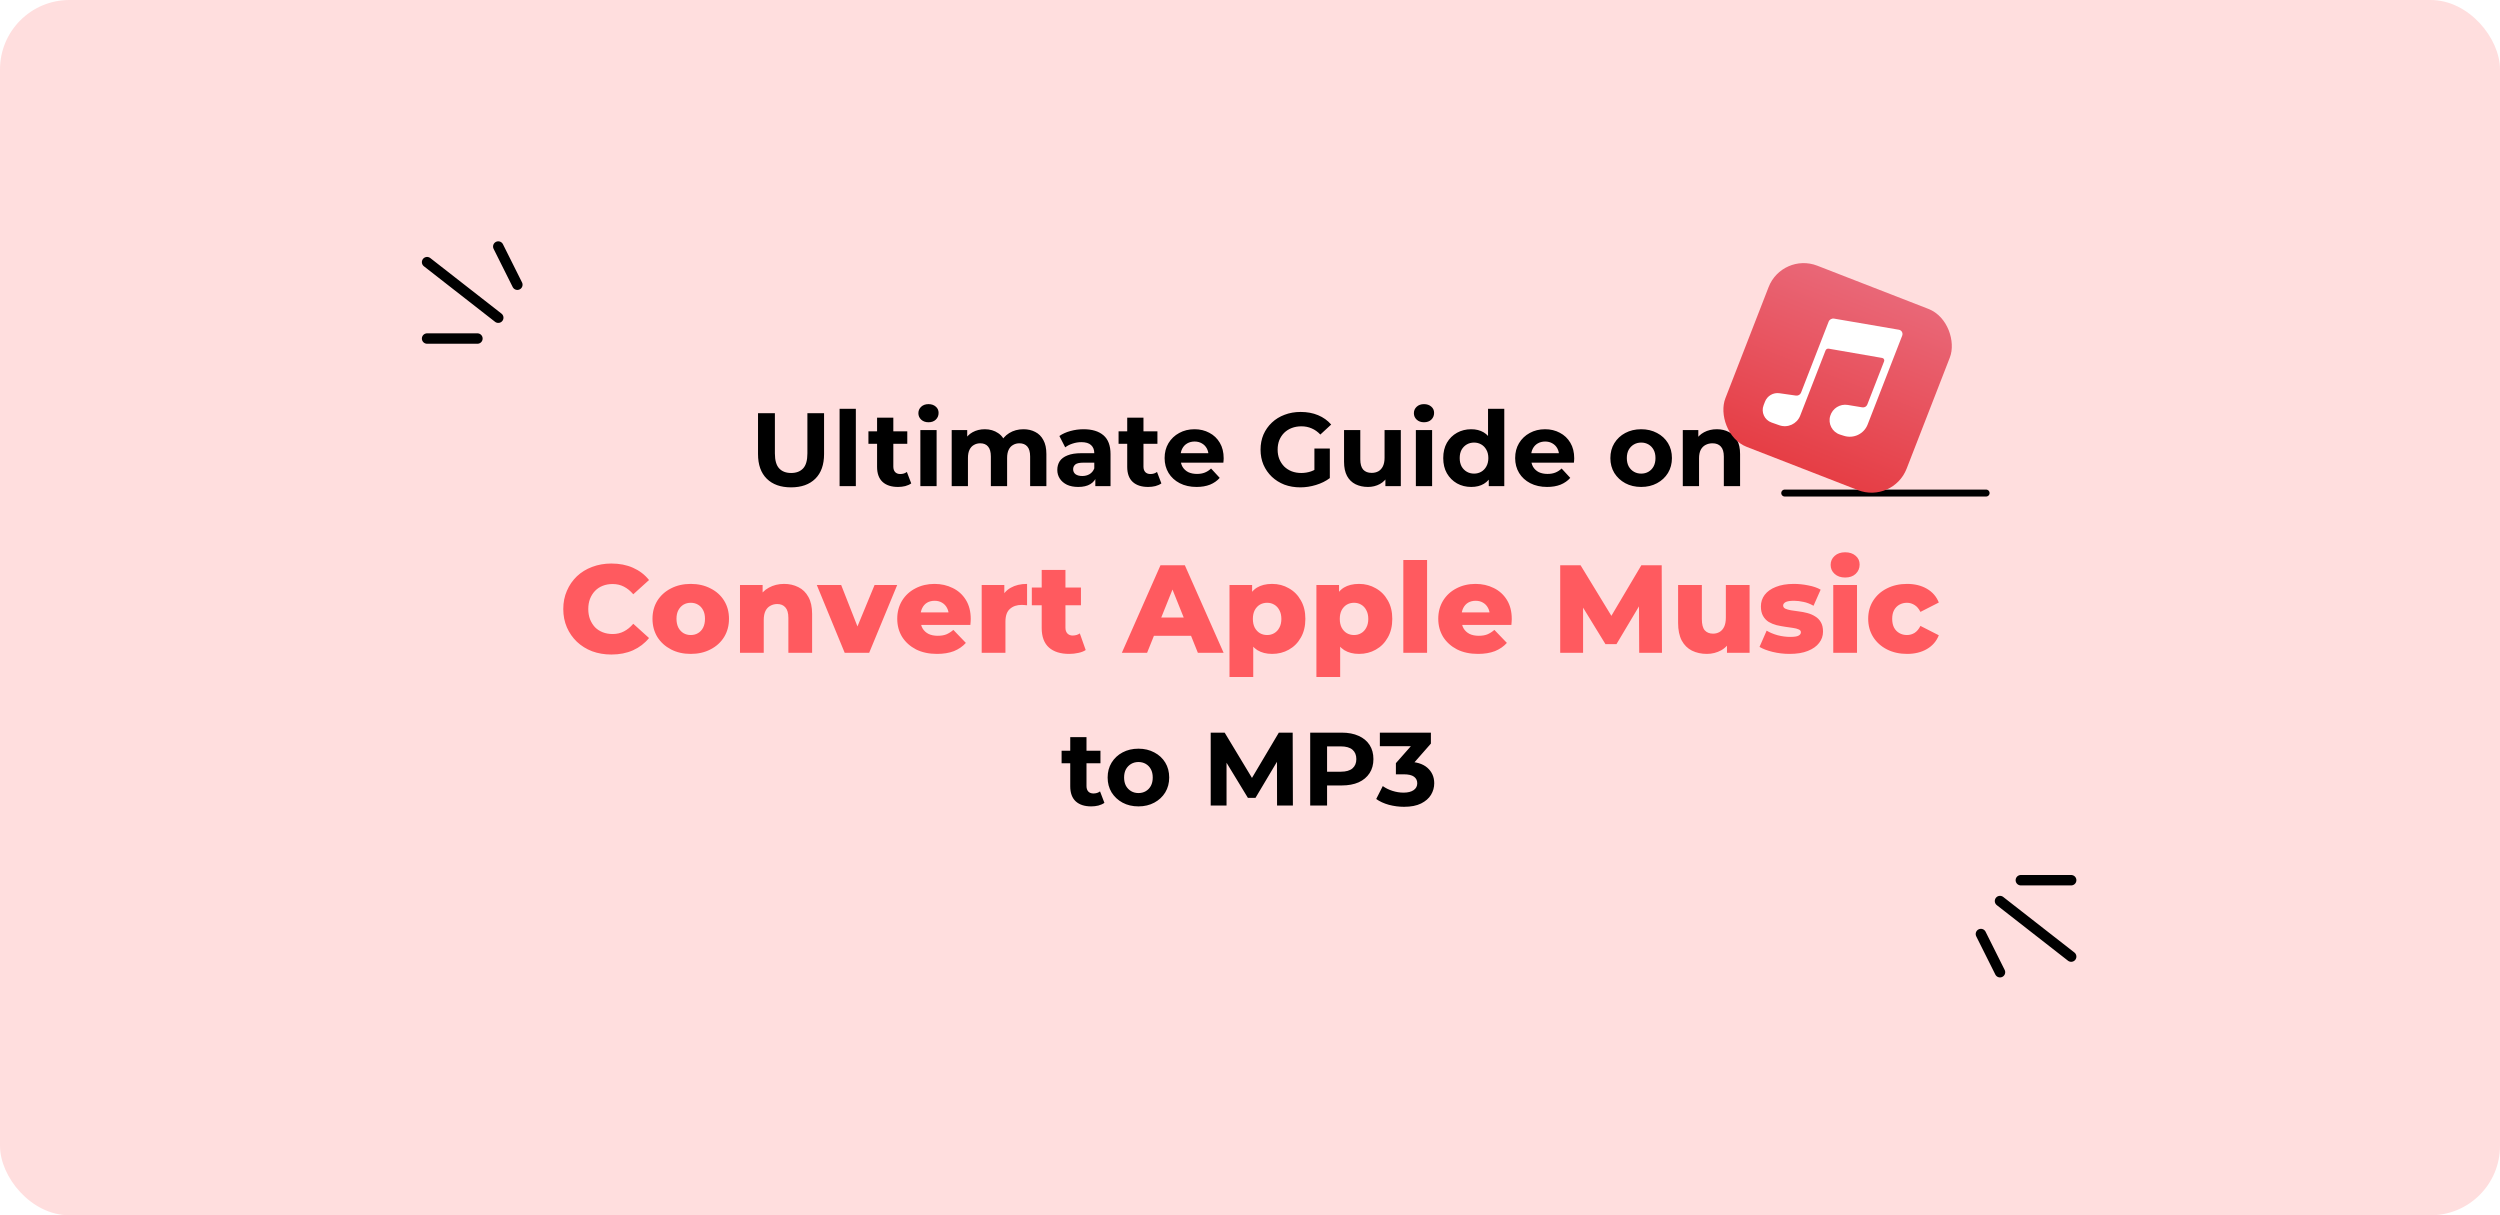 <svg width="720" height="350" viewBox="0 0 720 350" fill="none" xmlns="http://www.w3.org/2000/svg">
<rect width="720" height="350" rx="20" fill="#FFDEDE"/>
<path d="M514 142H572" stroke="black" stroke-width="2" stroke-linecap="round"/>
<path d="M123 75.5L143.5 91.5M143.5 71L149 82M123 97.5H137.5" stroke="black" stroke-width="3" stroke-linecap="round"/>
<path d="M596.5 275.5L576 259.5M576 280L570.5 269M596.5 253.5H582" stroke="black" stroke-width="3" stroke-linecap="round"/>
<path d="M227.82 140.36C224.84 140.36 222.51 139.53 220.83 137.87C219.15 136.21 218.31 133.84 218.31 130.76V119H223.17V130.58C223.17 132.58 223.58 134.02 224.4 134.9C225.22 135.78 226.37 136.22 227.85 136.22C229.33 136.22 230.48 135.78 231.3 134.9C232.12 134.02 232.53 132.58 232.53 130.58V119H237.33V130.76C237.33 133.84 236.49 136.21 234.81 137.87C233.13 139.53 230.8 140.36 227.82 140.36ZM241.803 140V117.74H246.483V140H241.803ZM258.627 140.24C256.727 140.24 255.247 139.76 254.187 138.8C253.127 137.82 252.597 136.37 252.597 134.45V120.29H257.277V134.39C257.277 135.07 257.457 135.6 257.817 135.98C258.177 136.34 258.667 136.52 259.287 136.52C260.027 136.52 260.657 136.32 261.177 135.92L262.437 139.22C261.957 139.56 261.377 139.82 260.697 140C260.037 140.16 259.347 140.24 258.627 140.24ZM250.107 127.82V124.22H261.297V127.82H250.107ZM265.064 140V123.86H269.744V140H265.064ZM267.404 121.61C266.544 121.61 265.844 121.36 265.304 120.86C264.764 120.36 264.494 119.74 264.494 119C264.494 118.26 264.764 117.64 265.304 117.14C265.844 116.64 266.544 116.39 267.404 116.39C268.264 116.39 268.964 116.63 269.504 117.11C270.044 117.57 270.314 118.17 270.314 118.91C270.314 119.69 270.044 120.34 269.504 120.86C268.984 121.36 268.284 121.61 267.404 121.61ZM294.758 123.62C296.038 123.62 297.168 123.88 298.148 124.4C299.148 124.9 299.928 125.68 300.488 126.74C301.068 127.78 301.358 129.12 301.358 130.76V140H296.678V131.48C296.678 130.18 296.408 129.22 295.868 128.6C295.328 127.98 294.568 127.67 293.588 127.67C292.908 127.67 292.298 127.83 291.758 128.15C291.218 128.45 290.798 128.91 290.498 129.53C290.198 130.15 290.048 130.94 290.048 131.9V140H285.368V131.48C285.368 130.18 285.098 129.22 284.558 128.6C284.038 127.98 283.288 127.67 282.308 127.67C281.628 127.67 281.018 127.83 280.478 128.15C279.938 128.45 279.518 128.91 279.218 129.53C278.918 130.15 278.768 130.94 278.768 131.9V140H274.088V123.86H278.558V128.27L277.718 126.98C278.278 125.88 279.068 125.05 280.088 124.49C281.128 123.91 282.308 123.62 283.628 123.62C285.108 123.62 286.398 124 287.498 124.76C288.618 125.5 289.358 126.64 289.718 128.18L288.068 127.73C288.608 126.47 289.468 125.47 290.648 124.73C291.848 123.99 293.218 123.62 294.758 123.62ZM315.453 140V136.85L315.153 136.16V130.52C315.153 129.52 314.843 128.74 314.223 128.18C313.623 127.62 312.693 127.34 311.433 127.34C310.573 127.34 309.723 127.48 308.883 127.76C308.063 128.02 307.363 128.38 306.783 128.84L305.103 125.57C305.983 124.95 307.043 124.47 308.283 124.13C309.523 123.79 310.783 123.62 312.063 123.62C314.523 123.62 316.433 124.2 317.793 125.36C319.153 126.52 319.833 128.33 319.833 130.79V140H315.453ZM310.533 140.24C309.273 140.24 308.193 140.03 307.293 139.61C306.393 139.17 305.703 138.58 305.223 137.84C304.743 137.1 304.503 136.27 304.503 135.35C304.503 134.39 304.733 133.55 305.193 132.83C305.673 132.11 306.423 131.55 307.443 131.15C308.463 130.73 309.793 130.52 311.433 130.52H315.723V133.25H311.943C310.843 133.25 310.083 133.43 309.663 133.79C309.263 134.15 309.063 134.6 309.063 135.14C309.063 135.74 309.293 136.22 309.753 136.58C310.233 136.92 310.883 137.09 311.703 137.09C312.483 137.09 313.183 136.91 313.803 136.55C314.423 136.17 314.873 135.62 315.153 134.9L315.873 137.06C315.533 138.1 314.913 138.89 314.013 139.43C313.113 139.97 311.953 140.24 310.533 140.24ZM330.668 140.24C328.768 140.24 327.288 139.76 326.228 138.8C325.168 137.82 324.638 136.37 324.638 134.45V120.29H329.318V134.39C329.318 135.07 329.498 135.6 329.858 135.98C330.218 136.34 330.708 136.52 331.328 136.52C332.068 136.52 332.698 136.32 333.218 135.92L334.478 139.22C333.998 139.56 333.418 139.82 332.738 140C332.078 140.16 331.388 140.24 330.668 140.24ZM322.148 127.82V124.22H333.338V127.82H322.148ZM344.617 140.24C342.777 140.24 341.157 139.88 339.757 139.16C338.377 138.44 337.307 137.46 336.547 136.22C335.787 134.96 335.407 133.53 335.407 131.93C335.407 130.31 335.777 128.88 336.517 127.64C337.277 126.38 338.307 125.4 339.607 124.7C340.907 123.98 342.377 123.62 344.017 123.62C345.597 123.62 347.017 123.96 348.277 124.64C349.557 125.3 350.567 126.26 351.307 127.52C352.047 128.76 352.417 130.25 352.417 131.99C352.417 132.17 352.407 132.38 352.387 132.62C352.367 132.84 352.347 133.05 352.327 133.25H339.217V130.52H349.867L348.067 131.33C348.067 130.49 347.897 129.76 347.557 129.14C347.217 128.52 346.747 128.04 346.147 127.7C345.547 127.34 344.847 127.16 344.047 127.16C343.247 127.16 342.537 127.34 341.917 127.7C341.317 128.04 340.847 128.53 340.507 129.17C340.167 129.79 339.997 130.53 339.997 131.39V132.11C339.997 132.99 340.187 133.77 340.567 134.45C340.967 135.11 341.517 135.62 342.217 135.98C342.937 136.32 343.777 136.49 344.737 136.49C345.597 136.49 346.347 136.36 346.987 136.1C347.647 135.84 348.247 135.45 348.787 134.93L351.277 137.63C350.537 138.47 349.607 139.12 348.487 139.58C347.367 140.02 346.077 140.24 344.617 140.24ZM374.499 140.36C372.839 140.36 371.309 140.1 369.909 139.58C368.529 139.04 367.319 138.28 366.279 137.3C365.259 136.32 364.459 135.17 363.879 133.85C363.319 132.53 363.039 131.08 363.039 129.5C363.039 127.92 363.319 126.47 363.879 125.15C364.459 123.83 365.269 122.68 366.309 121.7C367.349 120.72 368.569 119.97 369.969 119.45C371.369 118.91 372.909 118.64 374.589 118.64C376.449 118.64 378.119 118.95 379.599 119.57C381.099 120.19 382.359 121.09 383.379 122.27L380.259 125.15C379.499 124.35 378.669 123.76 377.769 123.38C376.869 122.98 375.889 122.78 374.829 122.78C373.809 122.78 372.879 122.94 372.039 123.26C371.199 123.58 370.469 124.04 369.849 124.64C369.249 125.24 368.779 125.95 368.439 126.77C368.119 127.59 367.959 128.5 367.959 129.5C367.959 130.48 368.119 131.38 368.439 132.2C368.779 133.02 369.249 133.74 369.849 134.36C370.469 134.96 371.189 135.42 372.009 135.74C372.849 136.06 373.769 136.22 374.769 136.22C375.729 136.22 376.659 136.07 377.559 135.77C378.479 135.45 379.369 134.92 380.229 134.18L382.989 137.69C381.849 138.55 380.519 139.21 378.999 139.67C377.499 140.13 375.999 140.36 374.499 140.36ZM378.549 137.06V129.17H382.989V137.69L378.549 137.06ZM393.984 140.24C392.644 140.24 391.444 139.98 390.384 139.46C389.344 138.94 388.534 138.15 387.954 137.09C387.374 136.01 387.084 134.64 387.084 132.98V123.86H391.764V132.29C391.764 133.63 392.044 134.62 392.604 135.26C393.184 135.88 393.994 136.19 395.034 136.19C395.754 136.19 396.394 136.04 396.954 135.74C397.514 135.42 397.954 134.94 398.274 134.3C398.594 133.64 398.754 132.82 398.754 131.84V123.86H403.434V140H398.994V135.56L399.804 136.85C399.264 137.97 398.464 138.82 397.404 139.4C396.364 139.96 395.224 140.24 393.984 140.24ZM407.769 140V123.86H412.449V140H407.769ZM410.109 121.61C409.249 121.61 408.549 121.36 408.009 120.86C407.469 120.36 407.199 119.74 407.199 119C407.199 118.26 407.469 117.64 408.009 117.14C408.549 116.64 409.249 116.39 410.109 116.39C410.969 116.39 411.669 116.63 412.209 117.11C412.749 117.57 413.019 118.17 413.019 118.91C413.019 119.69 412.749 120.34 412.209 120.86C411.689 121.36 410.989 121.61 410.109 121.61ZM423.723 140.24C422.203 140.24 420.833 139.9 419.613 139.22C418.393 138.52 417.423 137.55 416.703 136.31C416.003 135.07 415.653 133.61 415.653 131.93C415.653 130.23 416.003 128.76 416.703 127.52C417.423 126.28 418.393 125.32 419.613 124.64C420.833 123.96 422.203 123.62 423.723 123.62C425.083 123.62 426.273 123.92 427.293 124.52C428.313 125.12 429.103 126.03 429.663 127.25C430.223 128.47 430.503 130.03 430.503 131.93C430.503 133.81 430.233 135.37 429.693 136.61C429.153 137.83 428.373 138.74 427.353 139.34C426.353 139.94 425.143 140.24 423.723 140.24ZM424.533 136.4C425.293 136.4 425.983 136.22 426.603 135.86C427.223 135.5 427.713 134.99 428.073 134.33C428.453 133.65 428.643 132.85 428.643 131.93C428.643 130.99 428.453 130.19 428.073 129.53C427.713 128.87 427.223 128.36 426.603 128C425.983 127.64 425.293 127.46 424.533 127.46C423.753 127.46 423.053 127.64 422.433 128C421.813 128.36 421.313 128.87 420.933 129.53C420.573 130.19 420.393 130.99 420.393 131.93C420.393 132.85 420.573 133.65 420.933 134.33C421.313 134.99 421.813 135.5 422.433 135.86C423.053 136.22 423.753 136.4 424.533 136.4ZM428.763 140V136.7L428.853 131.9L428.553 127.13V117.74H433.233V140H428.763ZM445.574 140.24C443.734 140.24 442.114 139.88 440.714 139.16C439.334 138.44 438.264 137.46 437.504 136.22C436.744 134.96 436.364 133.53 436.364 131.93C436.364 130.31 436.734 128.88 437.474 127.64C438.234 126.38 439.264 125.4 440.564 124.7C441.864 123.98 443.334 123.62 444.974 123.62C446.554 123.62 447.974 123.96 449.234 124.64C450.514 125.3 451.524 126.26 452.264 127.52C453.004 128.76 453.374 130.25 453.374 131.99C453.374 132.17 453.364 132.38 453.344 132.62C453.324 132.84 453.304 133.05 453.284 133.25H440.174V130.52H450.824L449.024 131.33C449.024 130.49 448.854 129.76 448.514 129.14C448.174 128.52 447.704 128.04 447.104 127.7C446.504 127.34 445.804 127.16 445.004 127.16C444.204 127.16 443.494 127.34 442.874 127.7C442.274 128.04 441.804 128.53 441.464 129.17C441.124 129.79 440.954 130.53 440.954 131.39V132.11C440.954 132.99 441.144 133.77 441.524 134.45C441.924 135.11 442.474 135.62 443.174 135.98C443.894 136.32 444.734 136.49 445.694 136.49C446.554 136.49 447.304 136.36 447.944 136.1C448.604 135.84 449.204 135.45 449.744 134.93L452.234 137.63C451.494 138.47 450.564 139.12 449.444 139.58C448.324 140.02 447.034 140.24 445.574 140.24ZM472.666 140.24C470.946 140.24 469.416 139.88 468.076 139.16C466.756 138.44 465.706 137.46 464.926 136.22C464.166 134.96 463.786 133.53 463.786 131.93C463.786 130.31 464.166 128.88 464.926 127.64C465.706 126.38 466.756 125.4 468.076 124.7C469.416 123.98 470.946 123.62 472.666 123.62C474.366 123.62 475.886 123.98 477.226 124.7C478.566 125.4 479.616 126.37 480.376 127.61C481.136 128.85 481.516 130.29 481.516 131.93C481.516 133.53 481.136 134.96 480.376 136.22C479.616 137.46 478.566 138.44 477.226 139.16C475.886 139.88 474.366 140.24 472.666 140.24ZM472.666 136.4C473.446 136.4 474.146 136.22 474.766 135.86C475.386 135.5 475.876 134.99 476.236 134.33C476.596 133.65 476.776 132.85 476.776 131.93C476.776 130.99 476.596 130.19 476.236 129.53C475.876 128.87 475.386 128.36 474.766 128C474.146 127.64 473.446 127.46 472.666 127.46C471.886 127.46 471.186 127.64 470.566 128C469.946 128.36 469.446 128.87 469.066 129.53C468.706 130.19 468.526 130.99 468.526 131.93C468.526 132.85 468.706 133.65 469.066 134.33C469.446 134.99 469.946 135.5 470.566 135.86C471.186 136.22 471.886 136.4 472.666 136.4ZM494.454 123.62C495.734 123.62 496.874 123.88 497.874 124.4C498.894 124.9 499.694 125.68 500.274 126.74C500.854 127.78 501.144 129.12 501.144 130.76V140H496.464V131.48C496.464 130.18 496.174 129.22 495.594 128.6C495.034 127.98 494.234 127.67 493.194 127.67C492.454 127.67 491.784 127.83 491.184 128.15C490.604 128.45 490.144 128.92 489.804 129.56C489.484 130.2 489.324 131.02 489.324 132.02V140H484.644V123.86H489.114V128.33L488.274 126.98C488.854 125.9 489.684 125.07 490.764 124.49C491.844 123.91 493.074 123.62 494.454 123.62Z" fill="black"/>
<path d="M176.084 188.504C174.092 188.504 172.244 188.192 170.54 187.568C168.86 186.92 167.396 186.008 166.148 184.832C164.924 183.656 163.964 182.276 163.268 180.692C162.572 179.084 162.224 177.32 162.224 175.4C162.224 173.48 162.572 171.728 163.268 170.144C163.964 168.536 164.924 167.144 166.148 165.968C167.396 164.792 168.86 163.892 170.54 163.268C172.244 162.62 174.092 162.296 176.084 162.296C178.412 162.296 180.488 162.704 182.312 163.52C184.16 164.336 185.696 165.512 186.92 167.048L182.384 171.152C181.568 170.192 180.668 169.46 179.684 168.956C178.724 168.452 177.644 168.2 176.444 168.2C175.412 168.2 174.464 168.368 173.6 168.704C172.736 169.04 171.992 169.532 171.368 170.18C170.768 170.804 170.288 171.56 169.928 172.448C169.592 173.336 169.424 174.32 169.424 175.4C169.424 176.48 169.592 177.464 169.928 178.352C170.288 179.24 170.768 180.008 171.368 180.656C171.992 181.28 172.736 181.76 173.6 182.096C174.464 182.432 175.412 182.6 176.444 182.6C177.644 182.6 178.724 182.348 179.684 181.844C180.668 181.34 181.568 180.608 182.384 179.648L186.92 183.752C185.696 185.264 184.16 186.44 182.312 187.28C180.488 188.096 178.412 188.504 176.084 188.504ZM198.933 188.324C196.797 188.324 194.901 187.892 193.245 187.028C191.589 186.164 190.281 184.976 189.321 183.464C188.385 181.928 187.917 180.176 187.917 178.208C187.917 176.24 188.385 174.5 189.321 172.988C190.281 171.476 191.589 170.3 193.245 169.46C194.901 168.596 196.797 168.164 198.933 168.164C201.069 168.164 202.965 168.596 204.621 169.46C206.301 170.3 207.609 171.476 208.545 172.988C209.481 174.5 209.949 176.24 209.949 178.208C209.949 180.176 209.481 181.928 208.545 183.464C207.609 184.976 206.301 186.164 204.621 187.028C202.965 187.892 201.069 188.324 198.933 188.324ZM198.933 182.888C199.725 182.888 200.421 182.708 201.021 182.348C201.645 181.988 202.137 181.46 202.497 180.764C202.857 180.044 203.037 179.192 203.037 178.208C203.037 177.224 202.857 176.396 202.497 175.724C202.137 175.028 201.645 174.5 201.021 174.14C200.421 173.78 199.725 173.6 198.933 173.6C198.165 173.6 197.469 173.78 196.845 174.14C196.245 174.5 195.753 175.028 195.369 175.724C195.009 176.396 194.829 177.224 194.829 178.208C194.829 179.192 195.009 180.044 195.369 180.764C195.753 181.46 196.245 181.988 196.845 182.348C197.469 182.708 198.165 182.888 198.933 182.888ZM225.826 168.164C227.338 168.164 228.706 168.476 229.93 169.1C231.154 169.7 232.114 170.636 232.81 171.908C233.53 173.18 233.89 174.824 233.89 176.84V188H227.05V177.956C227.05 176.564 226.762 175.556 226.186 174.932C225.634 174.284 224.854 173.96 223.846 173.96C223.126 173.96 222.466 174.128 221.866 174.464C221.266 174.776 220.798 175.268 220.462 175.94C220.126 176.612 219.958 177.488 219.958 178.568V188H213.118V168.488H219.634V174.032L218.374 172.412C219.118 170.996 220.138 169.94 221.434 169.244C222.73 168.524 224.194 168.164 225.826 168.164ZM243.269 188L235.241 168.488H242.261L248.669 184.796H245.141L251.873 168.488H258.389L250.325 188H243.269ZM269.854 188.324C267.55 188.324 265.534 187.892 263.806 187.028C262.102 186.14 260.77 184.94 259.81 183.428C258.874 181.892 258.406 180.152 258.406 178.208C258.406 176.264 258.862 174.536 259.774 173.024C260.71 171.488 261.994 170.3 263.626 169.46C265.258 168.596 267.094 168.164 269.134 168.164C271.054 168.164 272.806 168.56 274.39 169.352C275.974 170.12 277.234 171.26 278.17 172.772C279.106 174.284 279.574 176.12 279.574 178.28C279.574 178.52 279.562 178.796 279.538 179.108C279.514 179.42 279.49 179.708 279.466 179.972H264.022V176.372H275.83L273.238 177.38C273.262 176.492 273.094 175.724 272.734 175.076C272.398 174.428 271.918 173.924 271.294 173.564C270.694 173.204 269.986 173.024 269.17 173.024C268.354 173.024 267.634 173.204 267.01 173.564C266.41 173.924 265.942 174.44 265.606 175.112C265.27 175.76 265.102 176.528 265.102 177.416V178.46C265.102 179.42 265.294 180.248 265.678 180.944C266.086 181.64 266.662 182.18 267.406 182.564C268.15 182.924 269.038 183.104 270.07 183.104C271.03 183.104 271.846 182.972 272.518 182.708C273.214 182.42 273.898 181.988 274.57 181.412L278.17 185.156C277.234 186.188 276.082 186.98 274.714 187.532C273.346 188.06 271.726 188.324 269.854 188.324ZM282.727 188V168.488H289.243V174.176L288.271 172.556C288.847 171.092 289.783 170 291.079 169.28C292.375 168.536 293.947 168.164 295.795 168.164V174.32C295.483 174.272 295.207 174.248 294.967 174.248C294.751 174.224 294.511 174.212 294.247 174.212C292.855 174.212 291.727 174.596 290.863 175.364C289.999 176.108 289.567 177.332 289.567 179.036V188H282.727ZM307.928 188.324C305.432 188.324 303.488 187.712 302.096 186.488C300.704 185.24 300.008 183.368 300.008 180.872V164.132H306.848V180.8C306.848 181.496 307.04 182.048 307.424 182.456C307.808 182.84 308.3 183.032 308.9 183.032C309.716 183.032 310.412 182.828 310.988 182.42L312.68 187.208C312.104 187.592 311.396 187.868 310.556 188.036C309.716 188.228 308.84 188.324 307.928 188.324ZM297.164 174.32V169.208H311.312V174.32H297.164ZM323.094 188L334.218 162.8H341.238L352.398 188H344.982L336.27 166.292H339.078L330.366 188H323.094ZM329.178 183.104L331.014 177.848H343.326L345.162 183.104H329.178ZM366.37 188.324C364.714 188.324 363.298 187.964 362.122 187.244C360.946 186.5 360.046 185.396 359.422 183.932C358.822 182.444 358.522 180.548 358.522 178.244C358.522 175.916 358.81 174.02 359.386 172.556C359.962 171.068 360.826 169.964 361.978 169.244C363.154 168.524 364.618 168.164 366.37 168.164C368.146 168.164 369.754 168.584 371.194 169.424C372.658 170.24 373.81 171.404 374.65 172.916C375.514 174.404 375.946 176.18 375.946 178.244C375.946 180.308 375.514 182.096 374.65 183.608C373.81 185.12 372.658 186.284 371.194 187.1C369.754 187.916 368.146 188.324 366.37 188.324ZM354.094 194.984V168.488H360.61V171.8L360.574 178.244L360.934 184.724V194.984H354.094ZM364.93 182.888C365.698 182.888 366.382 182.708 366.982 182.348C367.606 181.988 368.098 181.46 368.458 180.764C368.842 180.068 369.034 179.228 369.034 178.244C369.034 177.26 368.842 176.42 368.458 175.724C368.098 175.028 367.606 174.5 366.982 174.14C366.382 173.78 365.698 173.6 364.93 173.6C364.162 173.6 363.466 173.78 362.842 174.14C362.242 174.5 361.75 175.028 361.366 175.724C361.006 176.42 360.826 177.26 360.826 178.244C360.826 179.228 361.006 180.068 361.366 180.764C361.75 181.46 362.242 181.988 362.842 182.348C363.466 182.708 364.162 182.888 364.93 182.888ZM391.402 188.324C389.746 188.324 388.33 187.964 387.154 187.244C385.978 186.5 385.078 185.396 384.454 183.932C383.854 182.444 383.554 180.548 383.554 178.244C383.554 175.916 383.842 174.02 384.418 172.556C384.994 171.068 385.858 169.964 387.01 169.244C388.186 168.524 389.65 168.164 391.402 168.164C393.178 168.164 394.786 168.584 396.226 169.424C397.69 170.24 398.842 171.404 399.682 172.916C400.546 174.404 400.978 176.18 400.978 178.244C400.978 180.308 400.546 182.096 399.682 183.608C398.842 185.12 397.69 186.284 396.226 187.1C394.786 187.916 393.178 188.324 391.402 188.324ZM379.126 194.984V168.488H385.642V171.8L385.606 178.244L385.966 184.724V194.984H379.126ZM389.962 182.888C390.73 182.888 391.414 182.708 392.014 182.348C392.638 181.988 393.13 181.46 393.49 180.764C393.874 180.068 394.066 179.228 394.066 178.244C394.066 177.26 393.874 176.42 393.49 175.724C393.13 175.028 392.638 174.5 392.014 174.14C391.414 173.78 390.73 173.6 389.962 173.6C389.194 173.6 388.498 173.78 387.874 174.14C387.274 174.5 386.782 175.028 386.398 175.724C386.038 176.42 385.858 177.26 385.858 178.244C385.858 179.228 386.038 180.068 386.398 180.764C386.782 181.46 387.274 181.988 387.874 182.348C388.498 182.708 389.194 182.888 389.962 182.888ZM404.157 188V161.288H410.997V188H404.157ZM425.666 188.324C423.362 188.324 421.346 187.892 419.618 187.028C417.914 186.14 416.582 184.94 415.622 183.428C414.686 181.892 414.218 180.152 414.218 178.208C414.218 176.264 414.674 174.536 415.586 173.024C416.522 171.488 417.806 170.3 419.438 169.46C421.07 168.596 422.906 168.164 424.946 168.164C426.866 168.164 428.618 168.56 430.202 169.352C431.786 170.12 433.046 171.26 433.982 172.772C434.918 174.284 435.386 176.12 435.386 178.28C435.386 178.52 435.374 178.796 435.35 179.108C435.326 179.42 435.302 179.708 435.278 179.972H419.834V176.372H431.642L429.05 177.38C429.074 176.492 428.906 175.724 428.546 175.076C428.21 174.428 427.73 173.924 427.106 173.564C426.506 173.204 425.798 173.024 424.982 173.024C424.166 173.024 423.446 173.204 422.822 173.564C422.222 173.924 421.754 174.44 421.418 175.112C421.082 175.76 420.914 176.528 420.914 177.416V178.46C420.914 179.42 421.106 180.248 421.49 180.944C421.898 181.64 422.474 182.18 423.218 182.564C423.962 182.924 424.85 183.104 425.882 183.104C426.842 183.104 427.658 182.972 428.33 182.708C429.026 182.42 429.71 181.988 430.382 181.412L433.982 185.156C433.046 186.188 431.894 186.98 430.526 187.532C429.158 188.06 427.538 188.324 425.666 188.324ZM449.34 188V162.8H455.208L465.648 179.936H462.552L472.704 162.8H478.572L478.644 188H472.092L472.02 172.772H473.136L465.54 185.516H462.372L454.56 172.772H455.928V188H449.34ZM491.572 188.324C489.988 188.324 488.56 188.012 487.288 187.388C486.04 186.764 485.056 185.792 484.336 184.472C483.64 183.128 483.292 181.436 483.292 179.396V168.488H490.132V178.28C490.132 179.792 490.408 180.872 490.96 181.52C491.536 182.168 492.34 182.492 493.372 182.492C494.044 182.492 494.656 182.336 495.208 182.024C495.76 181.712 496.204 181.22 496.54 180.548C496.876 179.852 497.044 178.964 497.044 177.884V168.488H503.884V188H497.368V182.492L498.628 184.04C497.956 185.48 496.984 186.56 495.712 187.28C494.44 187.976 493.06 188.324 491.572 188.324ZM515.382 188.324C513.726 188.324 512.106 188.132 510.522 187.748C508.962 187.364 507.702 186.884 506.742 186.308L508.794 181.628C509.706 182.18 510.774 182.624 511.998 182.96C513.222 183.272 514.422 183.428 515.598 183.428C516.75 183.428 517.542 183.308 517.974 183.068C518.43 182.828 518.658 182.504 518.658 182.096C518.658 181.712 518.442 181.436 518.01 181.268C517.602 181.076 517.05 180.932 516.354 180.836C515.682 180.74 514.938 180.632 514.122 180.512C513.306 180.392 512.478 180.236 511.638 180.044C510.822 179.828 510.066 179.516 509.37 179.108C508.698 178.676 508.158 178.1 507.75 177.38C507.342 176.66 507.138 175.748 507.138 174.644C507.138 173.396 507.498 172.292 508.218 171.332C508.962 170.348 510.042 169.58 511.458 169.028C512.874 168.452 514.602 168.164 516.642 168.164C518.01 168.164 519.39 168.308 520.782 168.596C522.198 168.86 523.386 169.268 524.346 169.82L522.294 174.464C521.334 173.912 520.374 173.54 519.414 173.348C518.454 173.132 517.542 173.024 516.678 173.024C515.526 173.024 514.71 173.156 514.23 173.42C513.774 173.684 513.546 174.008 513.546 174.392C513.546 174.776 513.75 175.076 514.158 175.292C514.566 175.484 515.106 175.64 515.778 175.76C516.474 175.856 517.23 175.964 518.046 176.084C518.862 176.18 519.678 176.336 520.494 176.552C521.334 176.768 522.09 177.092 522.762 177.524C523.458 177.932 524.01 178.496 524.418 179.216C524.826 179.912 525.03 180.812 525.03 181.916C525.03 183.116 524.658 184.196 523.914 185.156C523.194 186.116 522.114 186.884 520.674 187.46C519.258 188.036 517.494 188.324 515.382 188.324ZM527.977 188V168.488H534.817V188H527.977ZM531.397 166.328C530.149 166.328 529.141 165.98 528.373 165.284C527.605 164.588 527.221 163.724 527.221 162.692C527.221 161.66 527.605 160.796 528.373 160.1C529.141 159.404 530.149 159.056 531.397 159.056C532.645 159.056 533.653 159.392 534.421 160.064C535.189 160.712 535.573 161.552 535.573 162.584C535.573 163.664 535.189 164.564 534.421 165.284C533.677 165.98 532.669 166.328 531.397 166.328ZM549.234 188.324C547.074 188.324 545.142 187.892 543.438 187.028C541.758 186.164 540.438 184.976 539.478 183.464C538.518 181.928 538.038 180.176 538.038 178.208C538.038 176.24 538.518 174.5 539.478 172.988C540.438 171.476 541.758 170.3 543.438 169.46C545.142 168.596 547.074 168.164 549.234 168.164C551.442 168.164 553.35 168.632 554.958 169.568C556.566 170.504 557.706 171.824 558.378 173.528L553.086 176.228C552.63 175.316 552.066 174.656 551.394 174.248C550.722 173.816 549.99 173.6 549.198 173.6C548.406 173.6 547.686 173.78 547.038 174.14C546.39 174.5 545.874 175.028 545.49 175.724C545.13 176.396 544.95 177.224 544.95 178.208C544.95 179.216 545.13 180.068 545.49 180.764C545.874 181.46 546.39 181.988 547.038 182.348C547.686 182.708 548.406 182.888 549.198 182.888C549.99 182.888 550.722 182.684 551.394 182.276C552.066 181.844 552.63 181.172 553.086 180.26L558.378 182.96C557.706 184.664 556.566 185.984 554.958 186.92C553.35 187.856 551.442 188.324 549.234 188.324Z" fill="#FF5A5F"/>
<path d="M314.26 232.24C312.36 232.24 310.88 231.76 309.82 230.8C308.76 229.82 308.23 228.37 308.23 226.45V212.29H312.91V226.39C312.91 227.07 313.09 227.6 313.45 227.98C313.81 228.34 314.3 228.52 314.92 228.52C315.66 228.52 316.29 228.32 316.81 227.92L318.07 231.22C317.59 231.56 317.01 231.82 316.33 232C315.67 232.16 314.98 232.24 314.26 232.24ZM305.74 219.82V216.22H316.93V219.82H305.74ZM327.879 232.24C326.159 232.24 324.629 231.88 323.289 231.16C321.969 230.44 320.919 229.46 320.139 228.22C319.379 226.96 318.999 225.53 318.999 223.93C318.999 222.31 319.379 220.88 320.139 219.64C320.919 218.38 321.969 217.4 323.289 216.7C324.629 215.98 326.159 215.62 327.879 215.62C329.579 215.62 331.099 215.98 332.439 216.7C333.779 217.4 334.829 218.37 335.589 219.61C336.349 220.85 336.729 222.29 336.729 223.93C336.729 225.53 336.349 226.96 335.589 228.22C334.829 229.46 333.779 230.44 332.439 231.16C331.099 231.88 329.579 232.24 327.879 232.24ZM327.879 228.4C328.659 228.4 329.359 228.22 329.979 227.86C330.599 227.5 331.089 226.99 331.449 226.33C331.809 225.65 331.989 224.85 331.989 223.93C331.989 222.99 331.809 222.19 331.449 221.53C331.089 220.87 330.599 220.36 329.979 220C329.359 219.64 328.659 219.46 327.879 219.46C327.099 219.46 326.399 219.64 325.779 220C325.159 220.36 324.659 220.87 324.279 221.53C323.919 222.19 323.739 222.99 323.739 223.93C323.739 224.85 323.919 225.65 324.279 226.33C324.659 226.99 325.159 227.5 325.779 227.86C326.399 228.22 327.099 228.4 327.879 228.4ZM348.683 232V211H352.703L361.643 225.82H359.513L368.303 211H372.293L372.353 232H367.793L367.763 217.99H368.603L361.583 229.78H359.393L352.223 217.99H353.243V232H348.683ZM377.336 232V211H386.426C388.306 211 389.926 211.31 391.286 211.93C392.646 212.53 393.696 213.4 394.436 214.54C395.176 215.68 395.546 217.04 395.546 218.62C395.546 220.18 395.176 221.53 394.436 222.67C393.696 223.81 392.646 224.69 391.286 225.31C389.926 225.91 388.306 226.21 386.426 226.21H380.036L382.196 224.02V232H377.336ZM382.196 224.56L380.036 222.25H386.156C387.656 222.25 388.776 221.93 389.516 221.29C390.256 220.65 390.626 219.76 390.626 218.62C390.626 217.46 390.256 216.56 389.516 215.92C388.776 215.28 387.656 214.96 386.156 214.96H380.036L382.196 212.65V224.56ZM404.359 232.36C402.899 232.36 401.449 232.17 400.009 231.79C398.569 231.39 397.349 230.83 396.349 230.11L398.239 226.39C399.039 226.97 399.969 227.43 401.029 227.77C402.089 228.11 403.159 228.28 404.239 228.28C405.459 228.28 406.419 228.04 407.119 227.56C407.819 227.08 408.169 226.42 408.169 225.58C408.169 224.78 407.859 224.15 407.239 223.69C406.619 223.23 405.619 223 404.239 223H402.019V219.79L407.869 213.16L408.409 214.9H397.399V211H412.099V214.15L406.279 220.78L403.819 219.37H405.229C407.809 219.37 409.759 219.95 411.079 221.11C412.399 222.27 413.059 223.76 413.059 225.58C413.059 226.76 412.749 227.87 412.129 228.91C411.509 229.93 410.559 230.76 409.279 231.4C407.999 232.04 406.359 232.36 404.359 232.36Z" fill="black"/>
<g filter="url(#filter0_d_2144_33406)">
<rect x="513.282" y="71.989" width="56" height="56" rx="10.823" transform="rotate(21.246 513.282 71.989)" fill="url(#paint0_linear_2144_33406)"/>
<g filter="url(#filter1_i_2144_33406)">
<path d="M537.785 115.303L542.625 102.854C542.789 102.434 542.527 101.969 542.082 101.892L526.673 99.217C526.282 99.15 525.898 99.367 525.754 99.736L518.455 118.51C517.524 120.905 514.859 122.127 512.436 121.271L510.196 120.48C508.171 119.764 507.139 117.515 507.917 115.512L508.32 114.476C508.971 112.801 510.69 111.796 512.468 112.049L517.236 112.728C517.865 112.818 518.473 112.462 518.703 111.87L526.642 91.45C526.888 90.818 527.545 90.446 528.214 90.561L546.885 93.766C547.663 93.9 548.124 94.713 547.838 95.449L537.881 121.059C536.825 123.773 533.843 125.201 531.068 124.321L529.937 123.962C527.672 123.244 526.41 120.834 527.111 118.564C527.765 116.399 529.924 115.055 532.155 115.425L536.352 116.12C536.963 116.221 537.561 115.88 537.785 115.303Z" fill="white"/>
</g>
</g>
<defs>
<filter id="filter0_d_2144_33406" x="495.588" y="75.192" width="67.29" height="67.29" filterUnits="userSpaceOnUse" color-interpolation-filters="sRGB">
<feFlood flood-opacity="0" result="BackgroundImageFix"/>
<feColorMatrix in="SourceAlpha" type="matrix" values="0 0 0 0 0 0 0 0 0 0 0 0 0 0 0 0 0 0 127 0" result="hardAlpha"/>
<feOffset dy="0.605"/>
<feGaussianBlur stdDeviation="0.302"/>
<feComposite in2="hardAlpha" operator="out"/>
<feColorMatrix type="matrix" values="0 0 0 0 0 0 0 0 0 0 0 0 0 0 0 0 0 0 0.25 0"/>
<feBlend mode="normal" in2="BackgroundImageFix" result="effect1_dropShadow_2144_33406"/>
<feBlend mode="normal" in="SourceGraphic" in2="effect1_dropShadow_2144_33406" result="shape"/>
</filter>
<filter id="filter1_i_2144_33406" x="507.657" y="90.54" width="40.266" height="34.635" filterUnits="userSpaceOnUse" color-interpolation-filters="sRGB">
<feFlood flood-opacity="0" result="BackgroundImageFix"/>
<feBlend mode="normal" in="SourceGraphic" in2="BackgroundImageFix" result="shape"/>
<feColorMatrix in="SourceAlpha" type="matrix" values="0 0 0 0 0 0 0 0 0 0 0 0 0 0 0 0 0 0 127 0" result="hardAlpha"/>
<feOffset dy="0.595"/>
<feGaussianBlur stdDeviation="0.416"/>
<feComposite in2="hardAlpha" operator="arithmetic" k2="-1" k3="1"/>
<feColorMatrix type="matrix" values="0 0 0 0 0.631 0 0 0 0 0.298 0 0 0 0 0.29 0 0 0 1 0"/>
<feBlend mode="normal" in2="shape" result="effect1_innerShadow_2144_33406"/>
</filter>
<linearGradient id="paint0_linear_2144_33406" x1="541.282" y1="71.989" x2="541.282" y2="127.989" gradientUnits="userSpaceOnUse">
<stop stop-color="#E96777"/>
<stop offset="1" stop-color="#E63E45"/>
</linearGradient>
</defs>
</svg>
